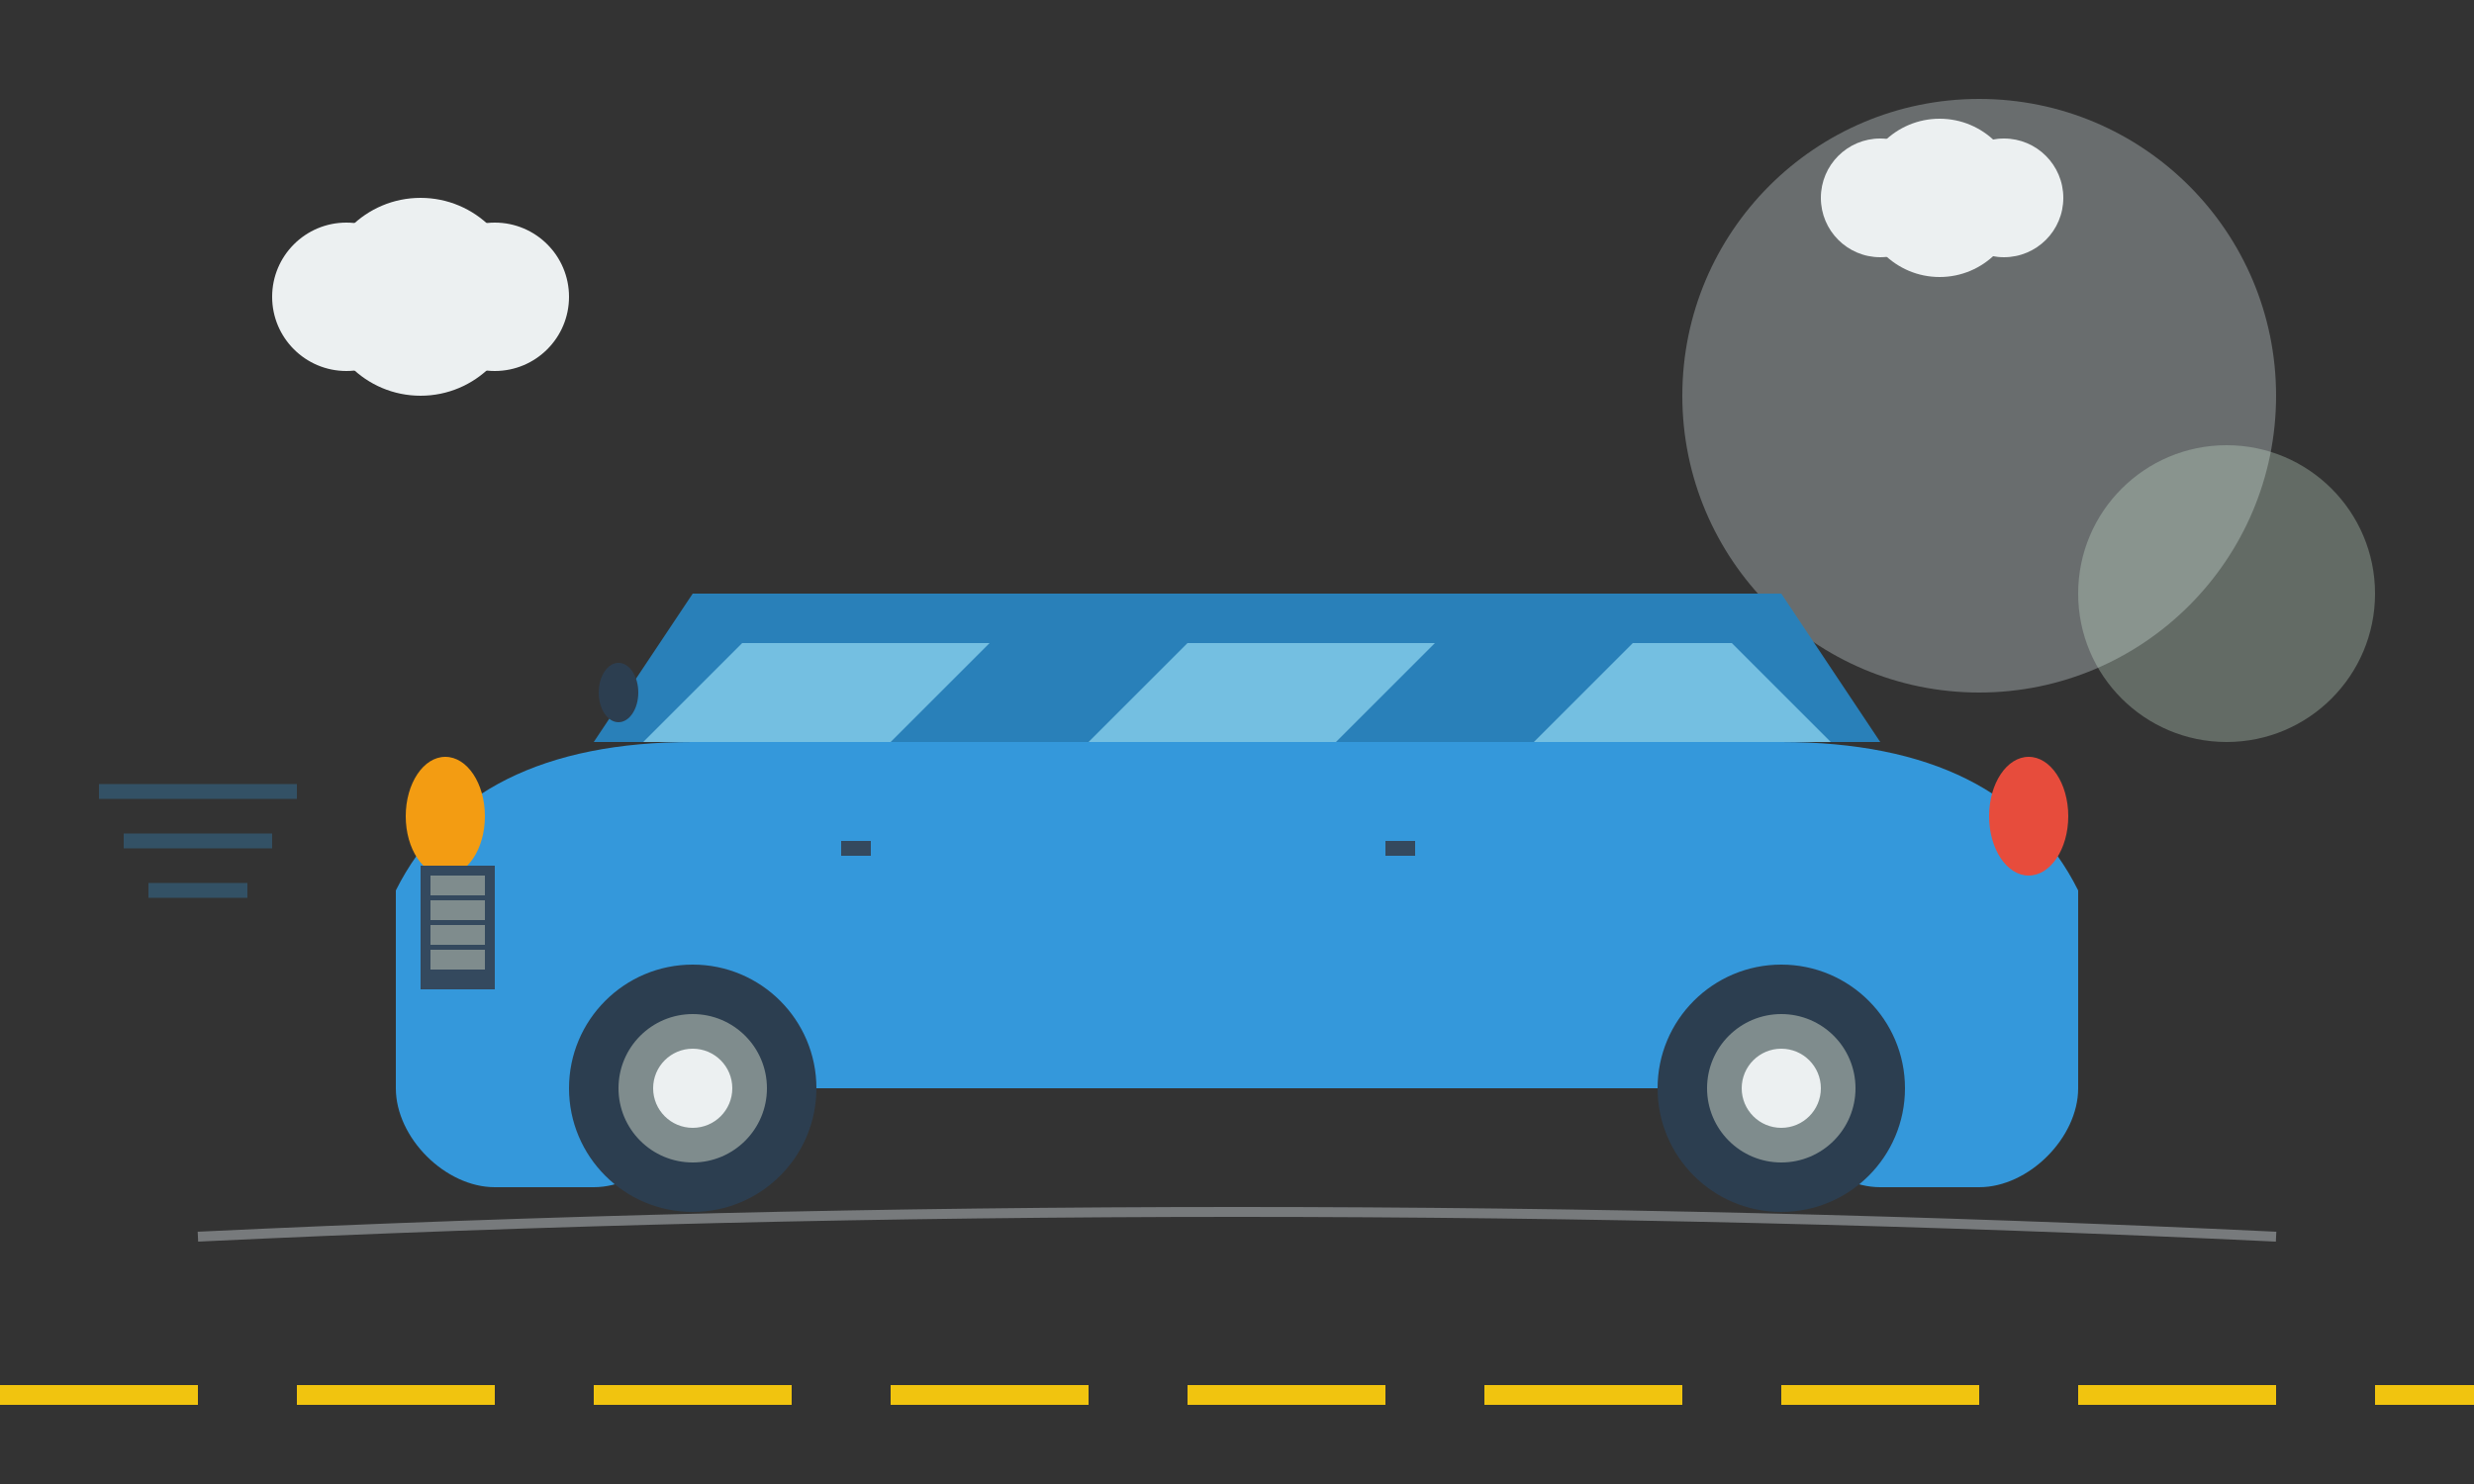 <svg width="500" height="300" viewBox="0 0 500 300" fill="none" xmlns="http://www.w3.org/2000/svg">
    <rect x="0" y="0" width="500" height="300" fill="#333333" stroke="none"/>
    <!-- Background elements -->
    <circle cx="400" cy="80" r="60" fill="#e8f4f8" opacity="0.3"/>
    <circle cx="450" cy="120" r="30" fill="#d4edda" opacity="0.3"/>
    
    <!-- Main car body -->
    <path d="M80 180 C90 160, 110 150, 140 150 L360 150 C390 150, 410 160, 420 180 L420 220 C420 230, 410 240, 400 240 L380 240 C370 240, 360 230, 360 220 L140 220 C140 230, 130 240, 120 240 L100 240 C90 240, 80 230, 80 220 Z" fill="#3498db"/>
    
    <!-- Car roof -->
    <path d="M120 150 L140 120 L360 120 L380 150 Z" fill="#2980b9"/>
    
    <!-- Windows -->
    <path d="M130 150 L150 130 L200 130 L180 150 Z" fill="#87ceeb" opacity="0.8"/>
    <path d="M220 150 L240 130 L290 130 L270 150 Z" fill="#87ceeb" opacity="0.8"/>
    <path d="M310 150 L330 130 L350 130 L370 150 Z" fill="#87ceeb" opacity="0.8"/>
    
    <!-- Wheels -->
    <circle cx="140" cy="220" r="25" fill="#2c3e50"/>
    <circle cx="360" cy="220" r="25" fill="#2c3e50"/>
    <circle cx="140" cy="220" r="15" fill="#7f8c8d"/>
    <circle cx="360" cy="220" r="15" fill="#7f8c8d"/>
    <circle cx="140" cy="220" r="8" fill="#ecf0f1"/>
    <circle cx="360" cy="220" r="8" fill="#ecf0f1"/>
    
    <!-- Headlights -->
    <ellipse cx="90" cy="165" rx="8" ry="12" fill="#f39c12"/>
    <ellipse cx="410" cy="165" rx="8" ry="12" fill="#e74c3c"/>
    
    <!-- Grille -->
    <rect x="85" y="175" width="15" height="25" fill="#34495e"/>
    <rect x="87" y="177" width="11" height="4" fill="#7f8c8d"/>
    <rect x="87" y="182" width="11" height="4" fill="#7f8c8d"/>
    <rect x="87" y="187" width="11" height="4" fill="#7f8c8d"/>
    <rect x="87" y="192" width="11" height="4" fill="#7f8c8d"/>
    
    <!-- Door handles -->
    <rect x="170" y="170" width="6" height="3" fill="#34495e"/>
    <rect x="280" y="170" width="6" height="3" fill="#34495e"/>
    
    <!-- Mirror -->
    <ellipse cx="125" cy="140" rx="4" ry="6" fill="#2c3e50"/>
    
    <!-- Decorative elements -->
    <path d="M40 250 Q250 240, 460 250" stroke="#bdc3c7" stroke-width="2" fill="none" opacity="0.5"/>
    
    <!-- Motion lines -->
    <path d="M20 160 L60 160" stroke="#3498db" stroke-width="3" opacity="0.3"/>
    <path d="M25 170 L55 170" stroke="#3498db" stroke-width="3" opacity="0.3"/>
    <path d="M30 180 L50 180" stroke="#3498db" stroke-width="3" opacity="0.3"/>
    
    <!-- Cloud elements -->
    <circle cx="70" cy="60" r="15" fill="#ecf0f1"/>
    <circle cx="85" cy="60" r="20" fill="#ecf0f1"/>
    <circle cx="100" cy="60" r="15" fill="#ecf0f1"/>
    
    <circle cx="380" cy="40" r="12" fill="#ecf0f1"/>
    <circle cx="392" cy="40" r="16" fill="#ecf0f1"/>
    <circle cx="405" cy="40" r="12" fill="#ecf0f1"/>
    
    <!-- Road markings -->
    <rect x="0" y="280" width="40" height="4" fill="#f1c40f"/>
    <rect x="60" y="280" width="40" height="4" fill="#f1c40f"/>
    <rect x="120" y="280" width="40" height="4" fill="#f1c40f"/>
    <rect x="180" y="280" width="40" height="4" fill="#f1c40f"/>
    <rect x="240" y="280" width="40" height="4" fill="#f1c40f"/>
    <rect x="300" y="280" width="40" height="4" fill="#f1c40f"/>
    <rect x="360" y="280" width="40" height="4" fill="#f1c40f"/>
    <rect x="420" y="280" width="40" height="4" fill="#f1c40f"/>
    <rect x="480" y="280" width="20" height="4" fill="#f1c40f"/>
</svg>
